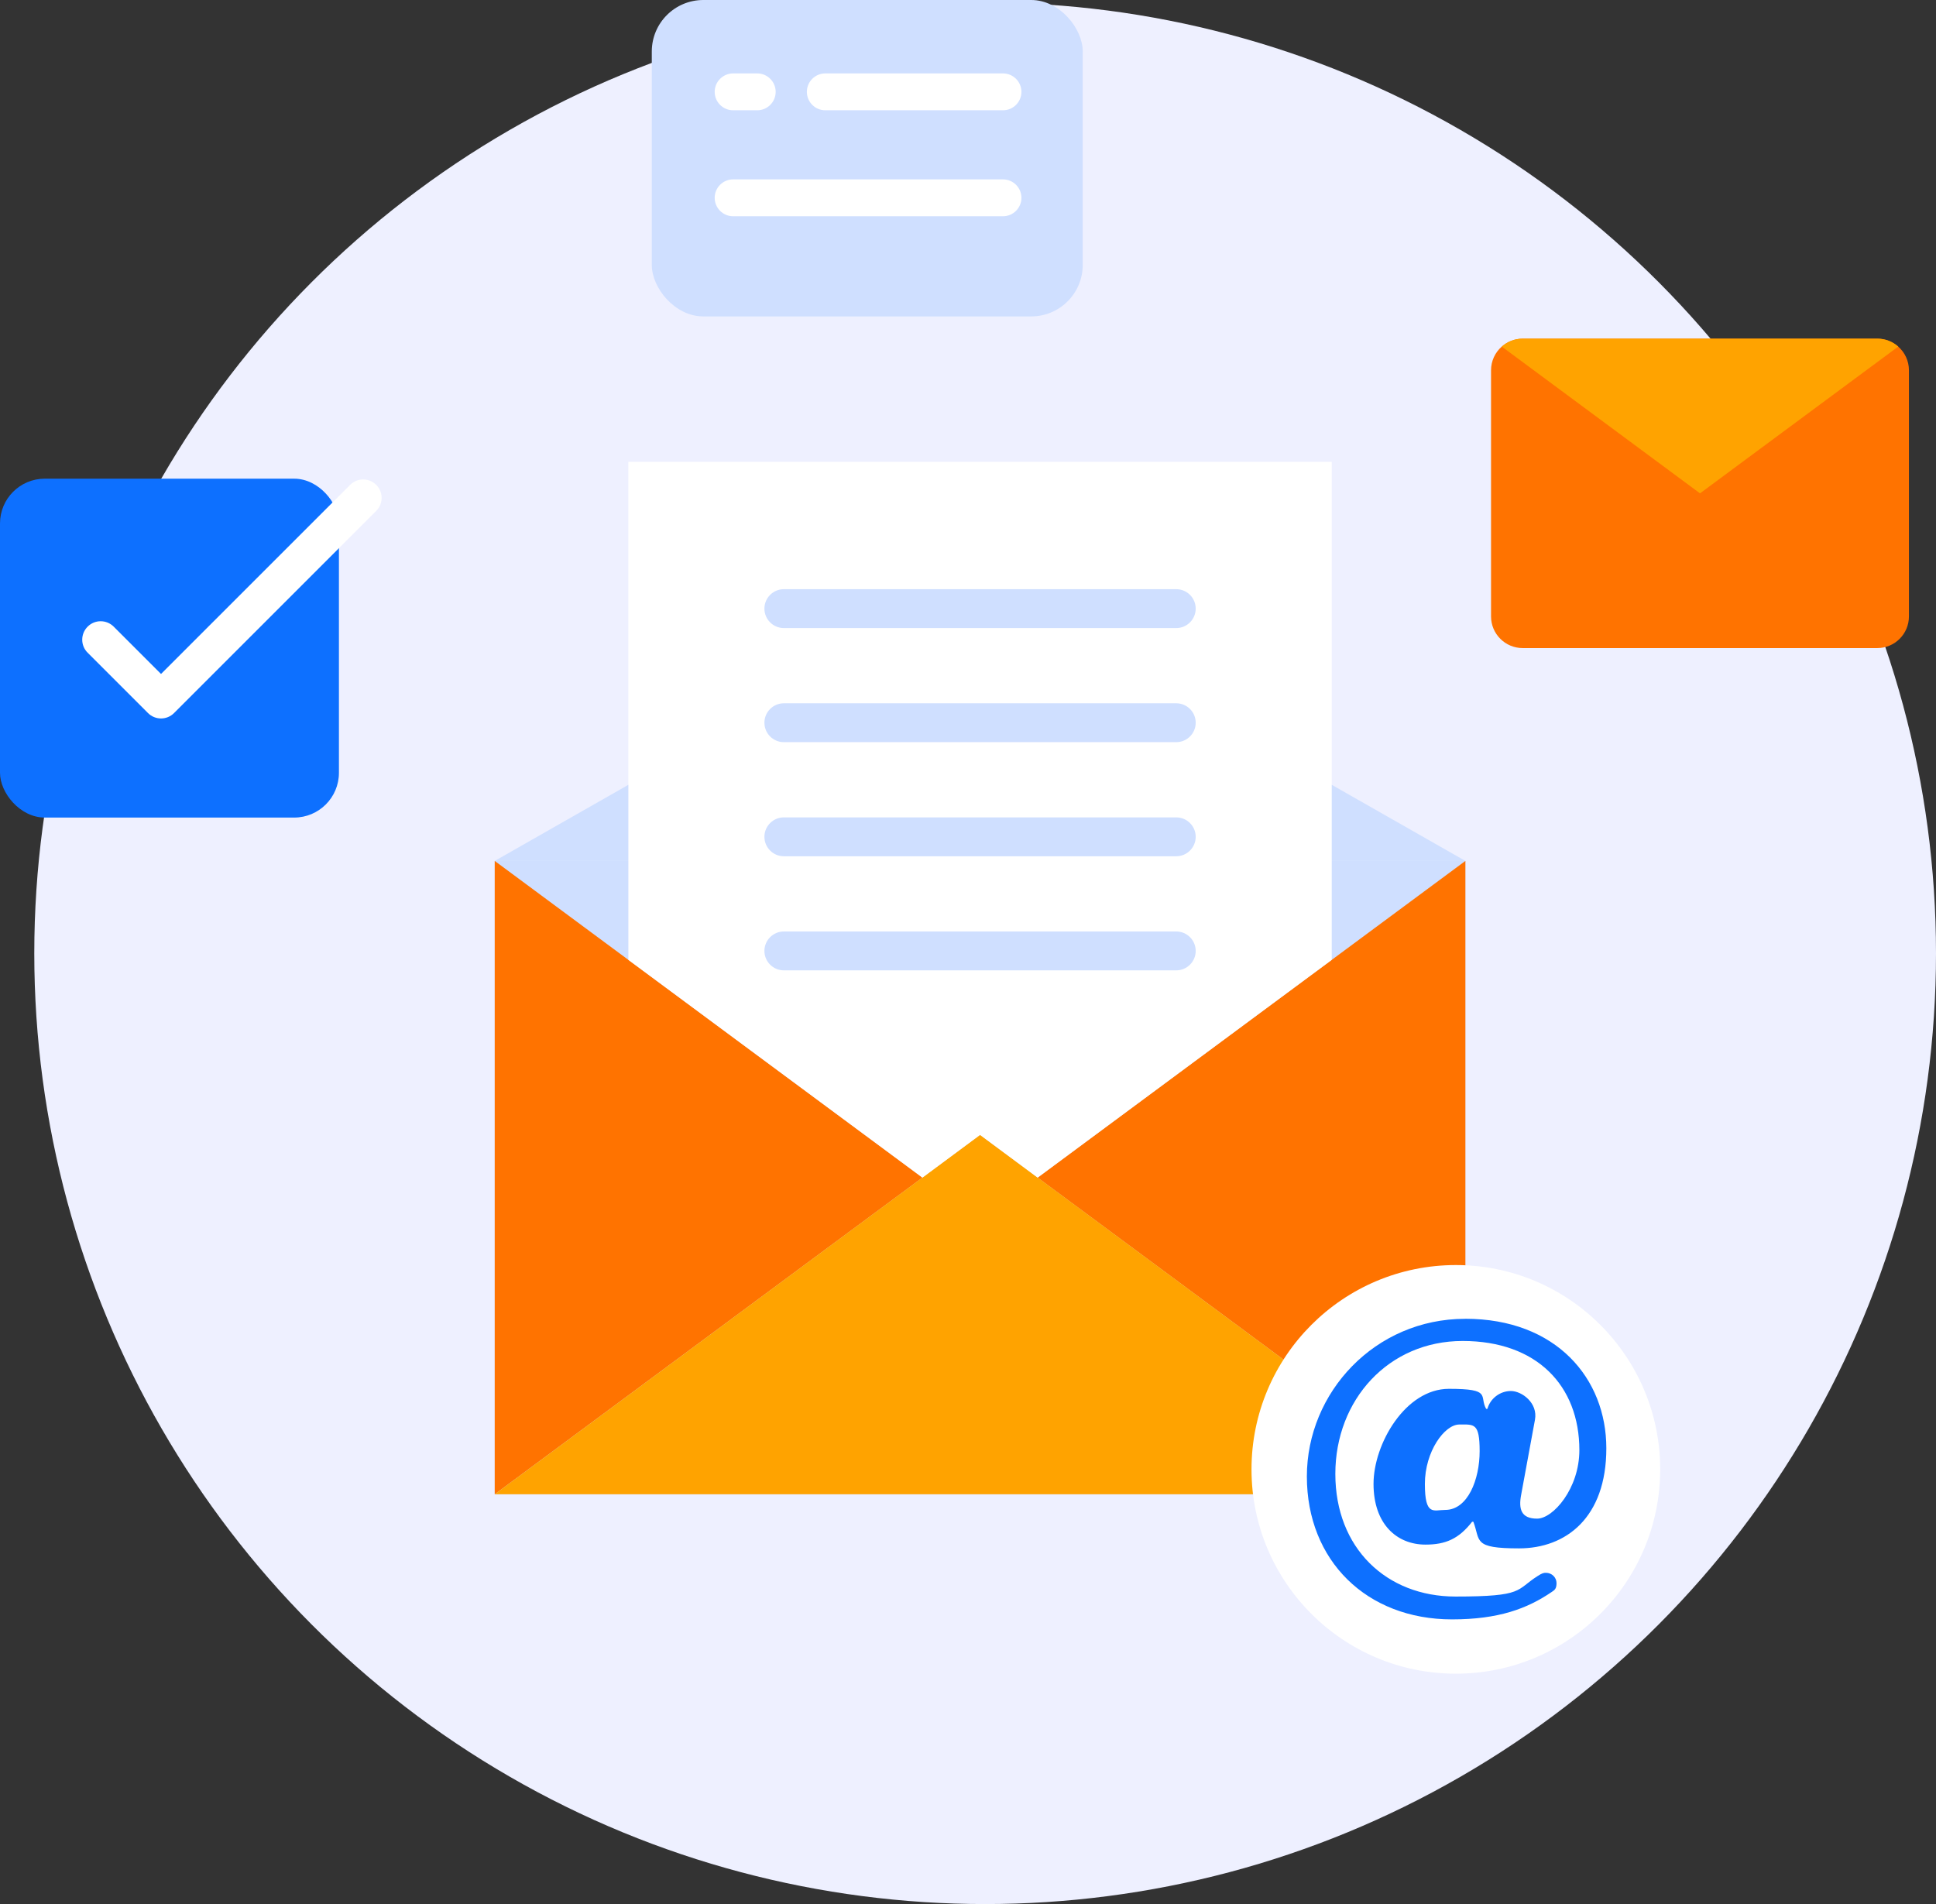 <?xml version="1.0" encoding="UTF-8"?><svg id="Layer_2" xmlns="http://www.w3.org/2000/svg" viewBox="0 0 4263.5 4193.7"><rect x="0" y="0" width="4263.5" height="4193.7" fill="#333333" stroke="none"/><defs><style>.cls-1{fill:#ffa300;}.cls-1,.cls-2,.cls-3,.cls-4,.cls-5,.cls-6{stroke-width:0px;}.cls-2{fill:#fff;}.cls-3{fill:#ff7300;}.cls-4{fill:#0d70ff;}.cls-5{fill:#cfdfff;}.cls-6{fill:#eef0ff;}</style></defs><g id="Money_Finance_Icons_Set_designs"><g id="email_marketing"><circle class="cls-6" cx="2169.5" cy="2099.7" r="2094"/><path class="cls-3" d="M4203.9,815.6v542c0,38.6-31.2,69.8-69.7,69.8h-780.8c-38.6,0-69.8-31.2-69.8-69.8v-542c0-20.8,9.1-39.5,23.6-52.2,12.3-10.9,28.5-17.5,46.2-17.5h780.8c17.7,0,33.8,6.6,46.1,17.5,14.5,12.7,23.6,31.4,23.6,52.2Z"/><path class="cls-1" d="M4180.3,763.4l-436.5,323.2-436.5-323.2c12.3-10.9,28.5-17.5,46.2-17.5h780.8c17.7,0,33.8,6.6,46.1,17.5Z"/><rect class="cls-4" y="1054.3" width="746.4" height="746.4" rx="98.6" ry="98.6"/><path class="cls-2" d="M354.6,1582.4c-10.4,0-20.8-4-28.7-11.9l-132.9-132.9c-15.9-15.8-15.9-41.5,0-57.4,15.8-15.9,41.5-15.9,57.4,0l104.2,104.2,416.5-416.5c15.8-15.9,41.5-15.9,57.4,0,15.9,15.8,15.9,41.5,0,57.4l-445.2,445.2c-7.9,7.9-18.3,11.9-28.7,11.9Z"/><rect class="cls-5" x="1435.4" width="949" height="696.9" rx="113.4" ry="113.4"/><path class="cls-2" d="M1667.6,242.9h-53.1c-22.4,0-40.6-18.2-40.6-40.6s18.2-40.6,40.6-40.6h53.1c22.4,0,40.6,18.2,40.6,40.6s-18.2,40.6-40.6,40.6Z"/><path class="cls-2" d="M2208.8,242.9h-391.3c-22.4,0-40.6-18.2-40.6-40.6s18.2-40.6,40.6-40.6h391.3c22.4,0,40.6,18.2,40.6,40.6s-18.2,40.6-40.6,40.6Z"/><path class="cls-2" d="M2208.8,476.3h-594.3c-22.4,0-40.6-18.2-40.6-40.6s18.2-40.6,40.6-40.6h594.3c22.4,0,40.6,18.2,40.6,40.6s-18.2,40.6-40.6,40.6Z"/><rect class="cls-5" x="1089.5" y="1896.2" width="2137.5" height="1394.9"/><polygon class="cls-3" points="1089.5 3291.1 2031.4 2593.7 1089.5 1896.2 1089.5 3291.1"/><polygon class="cls-3" points="3227.1 3291.1 2285.1 2593.7 3227.1 1896.2 3227.1 3291.1"/><polygon class="cls-1" points="2158.3 2499.6 1089.5 3291.1 2158.3 3291.1 3227.1 3291.1 2158.3 2499.6"/><polygon class="cls-5" points="1089.5 1896.2 2158.3 1287.4 3227.1 1896.2 1089.5 1896.2"/><polygon class="cls-2" points="1383.8 1017.2 2932.8 1017.2 2932.8 2114.1 2285.1 2593.7 2158.3 2499.6 2031.4 2593.7 1383.8 2114.1 1383.8 1017.2"/><path class="cls-5" d="M2590.4,1383.3h-864.2c-23.6,0-42.8-19.2-42.8-42.8s19.2-42.8,42.8-42.8h864.2c23.6,0,42.8,19.2,42.8,42.8s-19.2,42.8-42.8,42.8Z"/><path class="cls-5" d="M2590.4,1634.6h-864.2c-23.6,0-42.8-19.2-42.8-42.8s19.2-42.8,42.8-42.8h864.2c23.6,0,42.8,19.2,42.8,42.8s-19.2,42.8-42.8,42.8Z"/><path class="cls-5" d="M2590.4,1885.9h-864.2c-23.6,0-42.8-19.2-42.8-42.8s19.2-42.8,42.8-42.8h864.2c23.6,0,42.8,19.2,42.8,42.8s-19.2,42.8-42.8,42.8Z"/><path class="cls-5" d="M2590.4,2137.2h-864.2c-23.6,0-42.8-19.2-42.8-42.8s19.2-42.8,42.8-42.8h864.2c23.6,0,42.8,19.2,42.8,42.8s-19.2,42.8-42.8,42.8Z"/><circle class="cls-2" cx="3206.1" cy="3236.3" r="450"/><path class="cls-4" d="M3226.8,2904.6c200.5,0,310.7,131.6,310.7,285.2s-89.6,220.5-192.2,220.5-84.7-16.5-100.6-58.6h-2.8c-29.6,37.9-58.6,50.3-102.7,50.3-63.4,0-114.4-45.5-114.4-133.7s70.3-209.4,166-209.4,66.1,15.9,82,44.1h2.8c6.2-22.7,27.6-39.3,51.7-39.3s59.9,26.3,53,63.4l-30.3,164.7c-6.2,32.4,0,53,35.1,53s93-66.1,93-150.9c0-141.9-93.7-240.4-257-240.4s-280.4,129.5-280.4,292.8,112.3,270.1,264.6,270.1,132.3-14.5,181.1-45.3c9.7-6.3,13.2-7,18-7,13.1,0,23.4,10.3,23.4,22.7s-4.1,15.2-10.3,19.3c-54.4,37.2-117.8,60.6-219.8,60.6-188.1,0-319.7-129.5-319.7-314.8s150.2-347.2,348.6-347.2ZM3182.7,3325.6c49.6,0,75.8-66.8,75.8-129.5s-12.4-58.6-44.8-58.6-75.8,59.2-75.8,130.9,19.3,57.2,44.8,57.2Z"/></g></g></svg>
